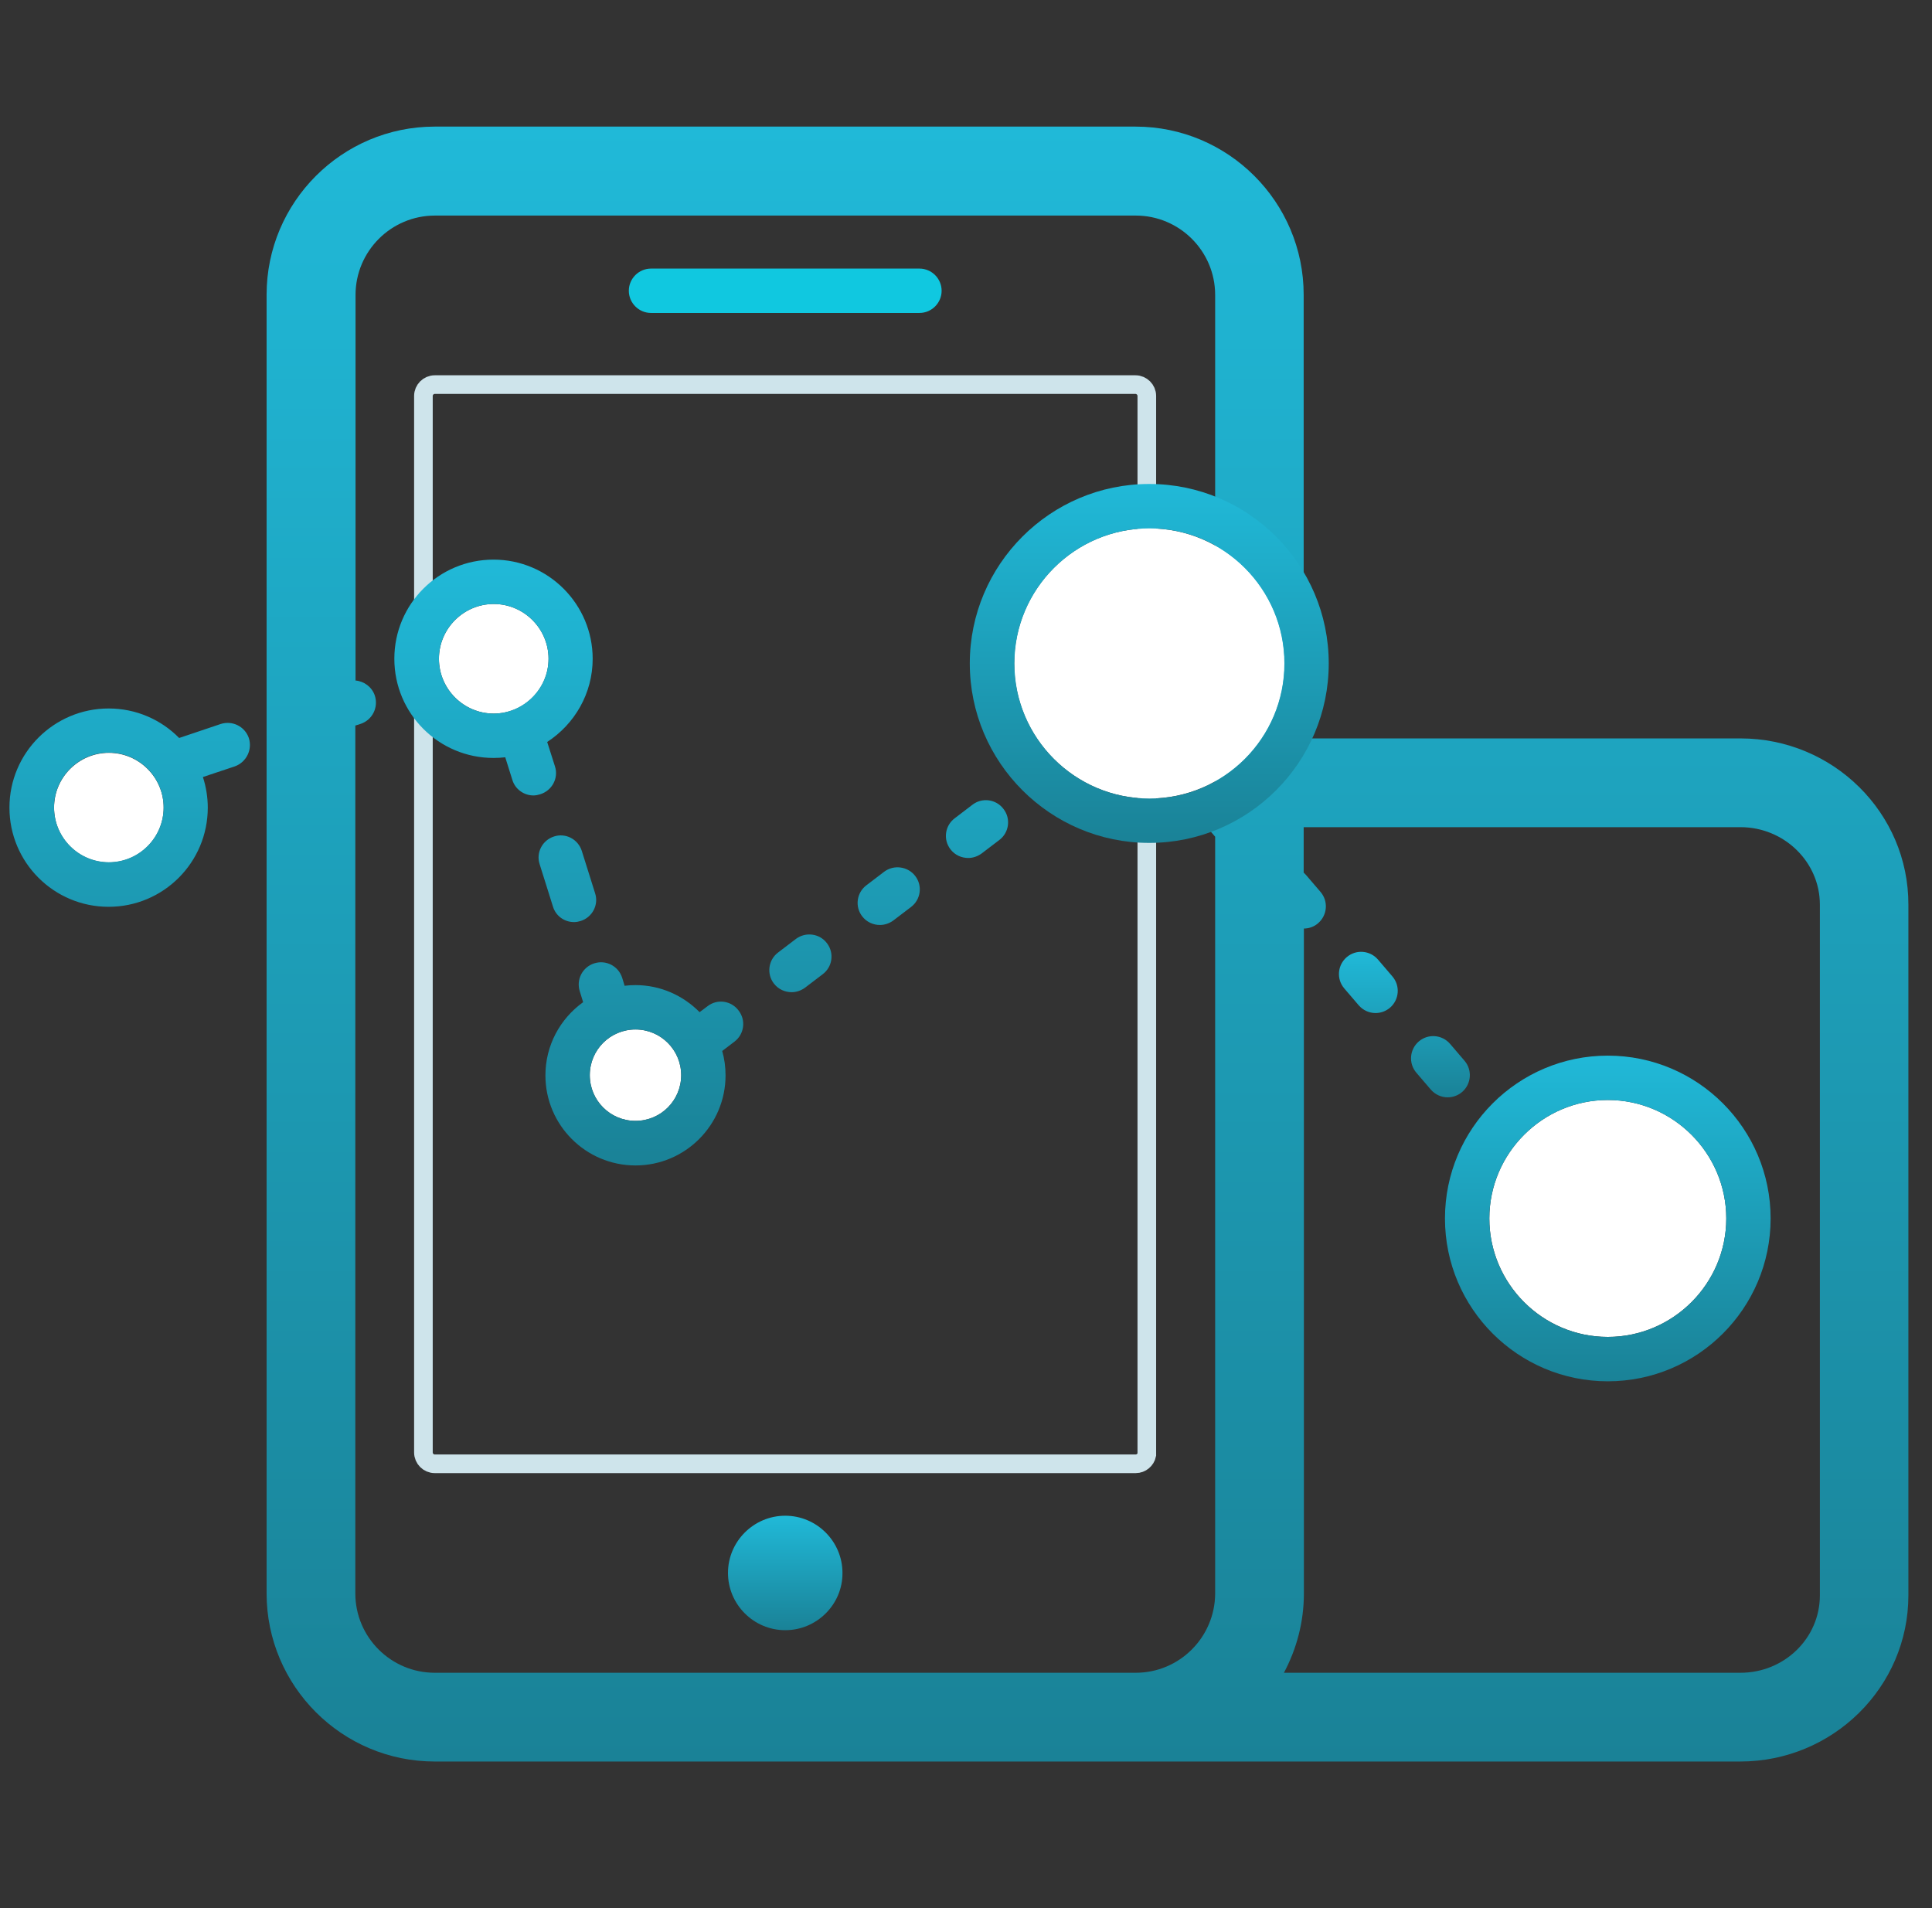 <svg width="81" height="80" viewBox="0 0 81 80" fill="none" xmlns="http://www.w3.org/2000/svg">
<rect x="0" y="0" width="81" height="80" fill="#333333" stroke="none"/>
<g clip-path="url(#clip0_4076_22012)">
<path d="M32.921 68.348C31.6 68.348 30.521 67.269 30.521 65.948C30.521 64.627 31.6 63.549 32.921 63.549C34.242 63.549 35.321 64.627 35.321 65.948C35.33 67.269 34.242 68.348 32.921 68.348Z" fill="url(#paint0_linear_4076_22012)"/>
<path d="M48.081 60.898V60.99C48.037 61.206 47.843 61.372 47.616 61.372H18.226C17.968 61.372 17.752 61.157 17.752 60.898V16.599C17.752 16.341 17.968 16.125 18.226 16.125H47.607C47.865 16.125 48.081 16.341 48.081 16.599V60.898Z" stroke="#CEE4EB" stroke-width="0.781"/>
<path d="M20.701 25.323C19.436 25.323 18.403 26.356 18.403 27.62C18.403 28.885 19.436 29.918 20.701 29.918C21.965 29.918 22.998 28.885 22.998 27.62C22.998 26.356 21.965 25.323 20.701 25.323ZM67.408 46.119C64.674 46.119 62.442 48.352 62.442 51.086C62.442 53.82 64.674 56.052 67.408 56.052C70.142 56.052 72.375 53.82 72.375 51.086C72.375 48.352 70.142 46.119 67.408 46.119Z" fill="white"/>
<path d="M67.408 44.259C63.641 44.259 60.581 47.319 60.581 51.086C60.581 54.853 63.641 57.913 67.408 57.913C71.174 57.913 74.234 54.853 74.234 51.086C74.234 47.319 71.174 44.259 67.408 44.259ZM62.441 51.086C62.441 48.352 64.673 46.119 67.408 46.119C70.142 46.119 72.374 48.352 72.374 51.086C72.374 53.82 70.142 56.052 67.408 56.052C64.664 56.052 62.441 53.82 62.441 51.086Z" fill="url(#paint1_linear_4076_22012)"/>
<path d="M26.643 43.162C25.583 43.162 24.727 44.017 24.727 45.078C24.727 46.138 25.583 46.994 26.643 46.994C27.704 46.994 28.559 46.138 28.559 45.078C28.559 44.017 27.694 43.162 26.643 43.162ZM4.564 31.564C3.299 31.564 2.267 32.596 2.267 33.861C2.267 35.126 3.299 36.158 4.564 36.158C5.829 36.158 6.861 35.126 6.861 33.861C6.861 32.596 5.829 31.564 4.564 31.564Z" fill="white"/>
<path d="M10.432 30.941C10.264 30.457 9.744 30.197 9.251 30.355L7.511 30.941C6.758 30.178 5.716 29.704 4.554 29.704C2.266 29.704 0.396 31.564 0.396 33.861C0.396 36.158 2.257 38.019 4.554 38.019C6.851 38.019 8.711 36.158 8.711 33.861C8.711 33.415 8.637 32.978 8.507 32.578L9.846 32.131C10.329 31.955 10.59 31.434 10.432 30.941ZM4.563 36.149C3.298 36.149 2.266 35.117 2.266 33.852C2.266 32.587 3.298 31.555 4.563 31.555C5.828 31.555 6.86 32.587 6.86 33.852C6.86 35.117 5.828 36.149 4.563 36.149ZM23.267 32.131L22.941 31.108C24.085 30.364 24.848 29.081 24.848 27.62C24.848 25.333 22.988 23.463 20.69 23.463C18.393 23.463 16.533 25.323 16.533 27.62C16.533 29.918 18.393 31.778 20.69 31.778C20.858 31.778 21.025 31.769 21.183 31.75L21.481 32.699C21.602 33.099 21.974 33.35 22.364 33.35C22.457 33.35 22.55 33.331 22.643 33.303C23.155 33.145 23.425 32.615 23.267 32.131ZM21.546 29.75C21.509 29.76 21.472 29.778 21.444 29.788C21.211 29.871 20.96 29.918 20.7 29.918C19.435 29.918 18.402 28.885 18.402 27.62C18.402 26.356 19.435 25.323 20.7 25.323C21.965 25.323 22.997 26.356 22.997 27.62C22.997 28.578 22.392 29.406 21.546 29.75ZM24.067 38.66C24.16 38.66 24.253 38.642 24.346 38.614C24.838 38.456 25.108 37.935 24.95 37.451L24.392 35.675C24.234 35.182 23.713 34.912 23.229 35.07C22.736 35.228 22.467 35.749 22.625 36.233L23.183 38.009C23.304 38.409 23.667 38.66 24.067 38.66ZM33.367 39.367L32.623 39.934C32.214 40.241 32.13 40.827 32.446 41.237C32.632 41.478 32.911 41.599 33.19 41.599C33.386 41.599 33.581 41.534 33.748 41.413L34.492 40.846C34.902 40.539 34.985 39.953 34.669 39.544C34.362 39.135 33.776 39.06 33.367 39.367ZM42.072 33.917C41.766 33.508 41.18 33.424 40.77 33.74L40.026 34.308C39.617 34.614 39.533 35.2 39.85 35.61C40.036 35.852 40.315 35.972 40.594 35.972C40.789 35.972 40.984 35.907 41.152 35.786L41.896 35.219C42.305 34.912 42.389 34.326 42.072 33.917ZM37.069 36.549L36.325 37.116C35.916 37.423 35.832 38.009 36.148 38.419C36.334 38.66 36.613 38.781 36.892 38.781C37.087 38.781 37.283 38.716 37.45 38.595L38.194 38.028C38.603 37.721 38.687 37.135 38.371 36.726C38.064 36.326 37.478 36.242 37.069 36.549ZM29.666 42.185L29.331 42.436C28.642 41.739 27.694 41.302 26.643 41.302C26.485 41.302 26.336 41.311 26.187 41.33L26.085 40.995C25.927 40.502 25.406 40.232 24.913 40.39C24.42 40.548 24.15 41.069 24.308 41.562L24.448 42.018C23.49 42.706 22.867 43.822 22.867 45.087C22.867 47.17 24.559 48.863 26.643 48.863C28.726 48.863 30.419 47.17 30.419 45.087C30.419 44.734 30.372 44.389 30.279 44.064L30.791 43.673C31.2 43.366 31.284 42.781 30.968 42.371C30.661 41.953 30.075 41.869 29.666 42.185ZM24.727 45.078C24.727 44.017 25.582 43.162 26.643 43.162C27.703 43.162 28.559 44.017 28.559 45.078C28.559 46.138 27.703 46.994 26.643 46.994C25.582 46.994 24.727 46.138 24.727 45.078Z" fill="url(#paint2_linear_4076_22012)"/>
<path d="M72.97 30.959H54.657V12.358C54.657 8.471 51.495 5.308 47.607 5.308H18.227C14.339 5.308 11.177 8.471 11.177 12.358V66.804C11.177 70.692 14.339 73.854 18.227 73.854H72.961C76.848 73.854 80.01 70.729 80.01 66.888V37.935C80.02 34.084 76.858 30.959 72.97 30.959ZM47.617 70.133H18.227C16.394 70.133 14.897 68.645 14.897 66.804V30.42L15.13 30.346C15.613 30.178 15.874 29.657 15.715 29.164C15.595 28.802 15.26 28.56 14.906 28.532V12.367C14.906 10.535 16.394 9.038 18.236 9.038H47.617C49.449 9.038 50.946 10.526 50.946 12.367V32.838C50.769 32.857 50.583 32.931 50.435 33.052C50.044 33.387 49.997 33.973 50.332 34.363L50.937 35.07L50.946 35.08V66.813C50.937 68.645 49.449 70.133 47.617 70.133ZM76.299 66.888C76.299 68.683 74.811 70.133 72.97 70.133H53.829C54.359 69.138 54.666 68.013 54.666 66.804V38.93C54.88 38.93 55.094 38.856 55.262 38.707C55.652 38.372 55.699 37.786 55.364 37.395L54.759 36.689C54.731 36.651 54.694 36.623 54.657 36.586V34.68H72.97C74.802 34.68 76.299 36.14 76.299 37.925V66.888Z" fill="url(#paint3_linear_4076_22012)"/>
<path d="M60.796 43.767C60.461 43.376 59.875 43.329 59.484 43.664C59.094 43.999 59.047 44.585 59.382 44.976L59.987 45.682C60.173 45.896 60.433 46.008 60.694 46.008C60.907 46.008 61.121 45.934 61.298 45.785C61.689 45.45 61.735 44.864 61.4 44.473L60.796 43.767ZM57.773 40.232C57.438 39.842 56.852 39.795 56.462 40.13C56.071 40.465 56.025 41.051 56.359 41.441L56.964 42.148C57.15 42.362 57.41 42.474 57.671 42.474C57.885 42.474 58.099 42.399 58.275 42.251C58.666 41.916 58.712 41.33 58.378 40.939L57.773 40.232Z" fill="url(#paint4_linear_4076_22012)"/>
<path d="M38.548 13.121H27.294C26.783 13.121 26.364 12.702 26.364 12.191C26.364 11.679 26.783 11.261 27.294 11.261H38.548C39.06 11.261 39.478 11.679 39.478 12.191C39.478 12.702 39.06 13.121 38.548 13.121Z" fill="#10C8E0"/>
<path d="M48.184 22.152C45.059 22.152 42.52 24.691 42.52 27.816C42.52 30.941 45.059 33.48 48.184 33.48C51.309 33.48 53.848 30.941 53.848 27.816C53.848 24.691 51.309 22.152 48.184 22.152Z" fill="white"/>
<path d="M48.183 20.291C44.035 20.291 40.659 23.668 40.659 27.816C40.659 31.964 44.035 35.34 48.183 35.34C52.331 35.34 55.708 31.964 55.708 27.816C55.708 23.668 52.331 20.291 48.183 20.291ZM42.529 27.816C42.529 24.691 45.068 22.152 48.193 22.152C51.318 22.152 53.857 24.691 53.857 27.816C53.857 30.941 51.318 33.48 48.193 33.48C45.068 33.48 42.529 30.941 42.529 27.816Z" fill="url(#paint5_linear_4076_22012)"/>
</g>
<defs>
<linearGradient id="paint0_linear_4076_22012" x1="32.921" y1="63.549" x2="32.921" y2="68.348" gradientUnits="userSpaceOnUse">
<stop stop-color="#20B9D8"/>
<stop offset="1" stop-color="#1A8297"/>
</linearGradient>
<linearGradient id="paint1_linear_4076_22012" x1="67.408" y1="44.259" x2="67.408" y2="57.913" gradientUnits="userSpaceOnUse">
<stop stop-color="#20B9D8"/>
<stop offset="1" stop-color="#1A8297"/>
</linearGradient>
<linearGradient id="paint2_linear_4076_22012" x1="21.331" y1="23.463" x2="21.331" y2="48.863" gradientUnits="userSpaceOnUse">
<stop stop-color="#20B9D8"/>
<stop offset="1" stop-color="#1A8297"/>
</linearGradient>
<linearGradient id="paint3_linear_4076_22012" x1="45.594" y1="5.308" x2="45.594" y2="73.854" gradientUnits="userSpaceOnUse">
<stop stop-color="#20B9D8"/>
<stop offset="1" stop-color="#1A8297"/>
</linearGradient>
<linearGradient id="paint4_linear_4076_22012" x1="58.88" y1="39.906" x2="58.88" y2="46.008" gradientUnits="userSpaceOnUse">
<stop stop-color="#20B9D8"/>
<stop offset="1" stop-color="#1A8297"/>
</linearGradient>
<linearGradient id="paint5_linear_4076_22012" x1="48.183" y1="20.291" x2="48.183" y2="35.34" gradientUnits="userSpaceOnUse">
<stop stop-color="#20B9D8"/>
<stop offset="1" stop-color="#1A8297"/>
</linearGradient>
<clipPath id="clip0_4076_22012">
<rect width="80" height="80" fill="white" transform="translate(0.25 -0)"/>
</clipPath>
</defs>
</svg>
